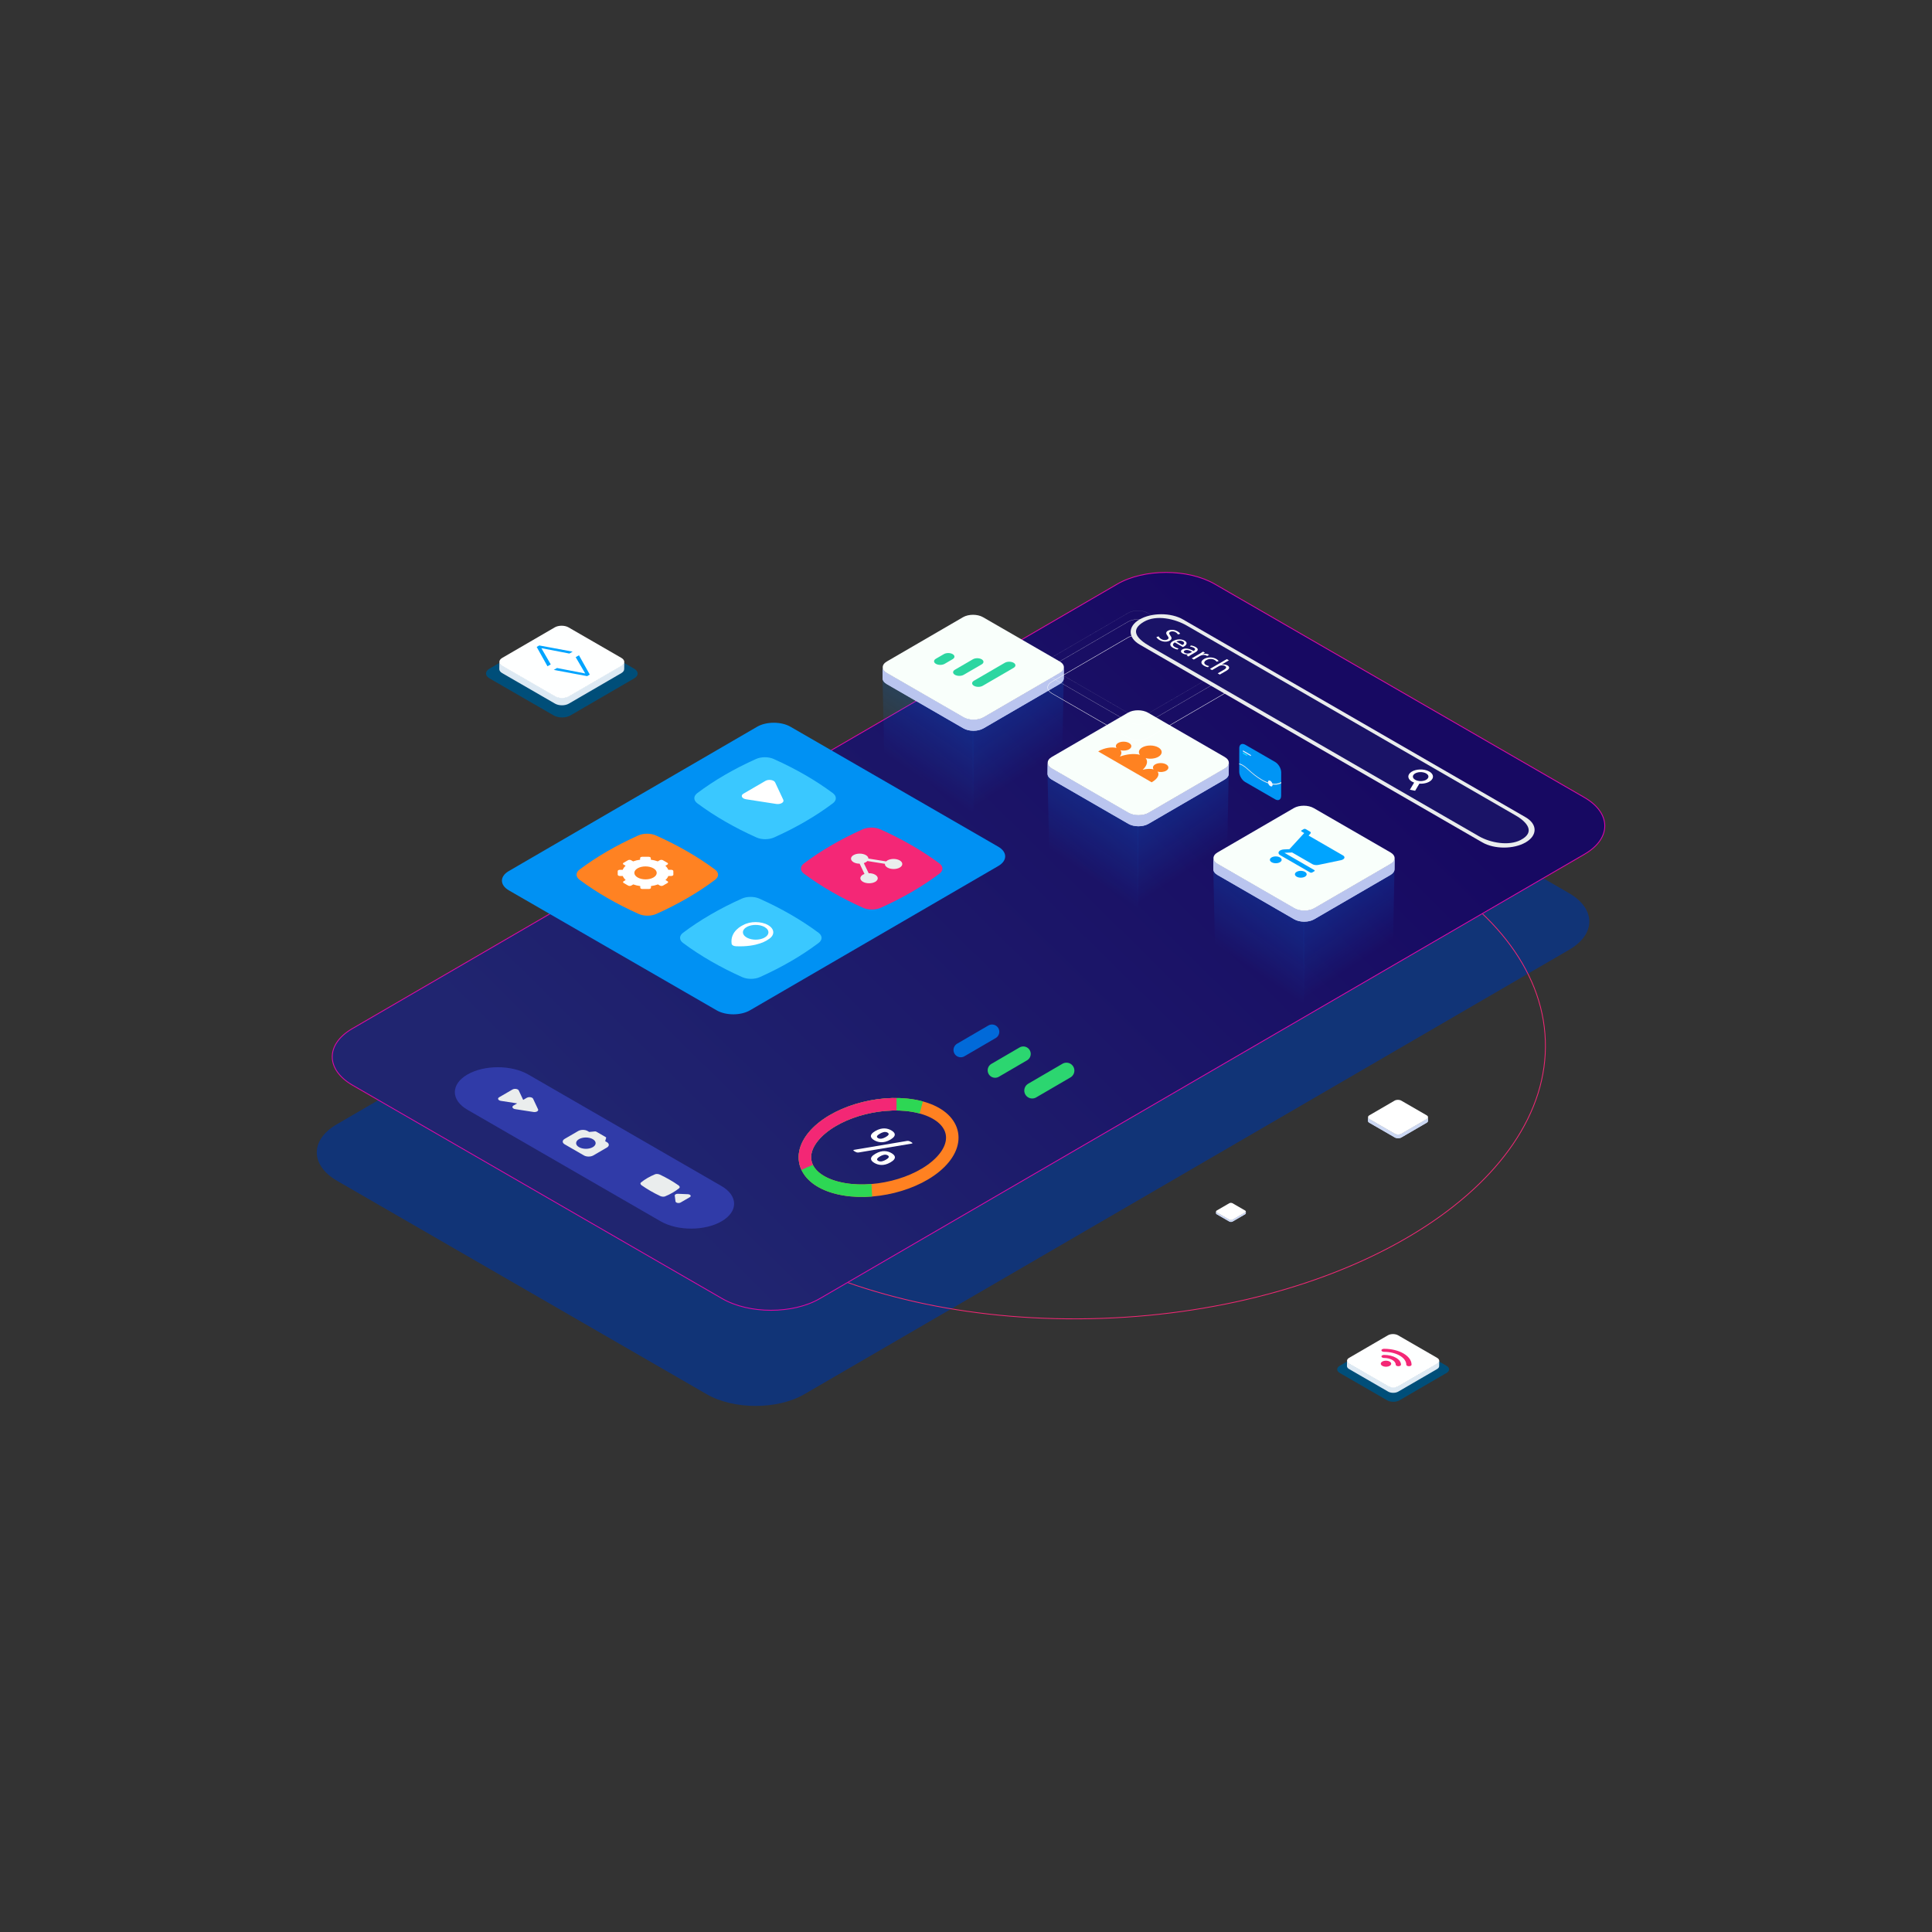 <svg width="878" height="878" viewBox="0 0 878 878" fill="none" xmlns="http://www.w3.org/2000/svg">
<rect x="0" y="0" width="878" height="878" fill="#333333" stroke="none"/>
<mask id="mask0_39_24500" style="mask-type:luminance" maskUnits="userSpaceOnUse" x="0" y="0" width="878" height="878">
<path d="M0.494 0.494H877.506V877.506H0.494V0.494Z" fill="white"/>
</mask>
<g mask="url(#mask0_39_24500)">
<mask id="mask1_39_24500" style="mask-type:luminance" maskUnits="userSpaceOnUse" x="81" y="80" width="714" height="718">
<path d="M81.846 80.258L83.433 797.742L791.392 796.154L794.567 83.433L81.846 80.258Z" fill="white"/>
</mask>
<g mask="url(#mask1_39_24500)">
<path d="M713.025 405.881C725.306 412.972 725.354 424.505 713.152 431.595L365.54 633.606C353.338 640.696 333.444 640.697 321.163 633.606L153.211 536.639C140.947 529.558 140.865 518.024 153.066 510.934L500.678 308.923C512.879 301.833 532.808 301.833 545.072 308.914L713.025 405.881Z" fill="#113477"/>
<path d="M492.426 360.914C605.948 356.95 699.982 407.105 702.278 472.842C704.573 538.58 614.266 595.172 500.745 599.136C387.223 603.101 293.188 552.946 290.893 487.208C288.597 421.471 378.904 364.878 492.426 360.914Z" stroke="#F32775" stroke-width="0.367"/>
<mask id="mask2_39_24500" style="mask-type:luminance" maskUnits="userSpaceOnUse" x="84" y="166" width="725" height="512">
<path d="M84.77 166.526H808.31V677.008H84.77V166.526Z" fill="white"/>
</mask>
<g mask="url(#mask2_39_24500)">
<path d="M507.702 265.461L160.09 467.471C147.889 474.562 147.97 486.095 160.234 493.175L328.187 590.143C340.468 597.234 360.362 597.233 372.564 590.143L720.176 388.132C732.377 381.042 732.33 369.508 720.049 362.418L552.096 265.451C545.966 261.911 537.923 260.141 529.884 260.142C521.842 260.142 513.804 261.915 507.702 265.461Z" fill="url(#paint0_linear_39_24500)"/>
<path d="M720.049 362.418C732.33 369.509 732.378 381.042 720.176 388.133L372.564 590.143C360.362 597.233 340.468 597.234 328.187 590.143L160.235 493.176C147.971 486.095 147.889 474.562 160.09 467.471L507.702 265.461C519.903 258.37 539.832 258.37 552.096 265.451L720.049 362.418Z" stroke="#DE07A7" stroke-width="0.389" stroke-miterlimit="10"/>
<path d="M327.844 538.983C335.516 543.413 335.548 550.599 327.925 555.029C320.301 559.459 307.905 559.459 300.232 555.029L212.483 504.367C204.81 499.937 204.77 492.756 212.393 488.327C220.016 483.896 232.422 483.891 240.095 488.321L327.844 538.983Z" fill="#303BA8"/>
<path d="M275.787 519.04C276.962 519.718 276.968 520.828 275.801 521.507L269.631 525.092C268.463 525.771 266.548 525.771 265.373 525.092L256.618 520.037C255.443 519.359 255.436 518.25 256.604 517.571L262.774 513.986C263.942 513.307 265.856 513.307 267.031 513.986L267.786 514.421L270.388 514.163C270.598 514.144 270.808 514.183 270.956 514.268L275.287 516.769C275.434 516.854 275.502 516.975 275.465 517.094L275.028 518.602L275.787 519.04ZM263.13 521.324C264.866 522.326 267.675 522.329 269.404 521.324C271.128 520.322 271.119 518.692 269.384 517.69C267.644 516.685 264.834 516.688 263.109 517.69C261.381 518.695 261.39 520.319 263.13 521.324Z" fill="#EAEDED"/>
<path d="M241.828 498.883C242.031 499 242.186 499.151 242.269 499.329L244.521 504.132C244.875 504.867 243.72 505.538 242.443 505.34L234.144 504.052C233.837 504.005 233.579 503.915 233.378 503.799C232.748 503.435 232.673 502.809 233.372 502.402L235.031 501.438L227.627 500.289C227.32 500.243 227.062 500.153 226.861 500.037C226.232 499.673 226.156 499.046 226.856 498.64L232.911 495.121C233.609 494.716 234.683 494.759 235.311 495.121C235.514 495.239 235.67 495.388 235.753 495.567L237.76 499.852L239.427 498.883C240.125 498.478 241.199 498.521 241.828 498.883Z" fill="#EAEDED"/>
<path d="M313.482 542.933C313.979 543.219 314.064 543.719 313.493 544.051L309.297 546.49C308.725 546.822 307.865 546.772 307.368 546.485C307.153 546.36 307.006 546.191 306.98 545.99L306.643 543.361C306.579 542.882 307.262 542.485 308.09 542.52L312.623 542.711C312.973 542.724 313.266 542.808 313.482 542.933Z" fill="#EAEDED"/>
<path d="M304.34 536.134C305.746 536.946 307.085 537.797 308.356 538.69C308.947 539.102 309.073 539.634 308.658 539.971C306.872 541.422 304.736 542.663 302.243 543.698C301.663 543.94 300.738 543.873 300.024 543.532C298.48 542.798 297.006 542.026 295.599 541.214C294.193 540.402 292.855 539.55 291.583 538.658C290.992 538.246 290.873 537.71 291.289 537.374C293.067 535.926 295.203 534.685 297.703 533.646C298.283 533.404 299.201 533.475 299.915 533.817C301.46 534.55 302.934 535.322 304.34 536.134Z" fill="#EAEDED"/>
<path d="M366.807 530.479C364.573 525.722 365.941 519.985 371.395 514.58C381.641 504.428 402.453 499.27 417.839 503.07C433.226 506.869 437.4 518.197 427.154 528.349C416.908 538.501 396.096 543.659 380.71 539.86C373.514 538.083 368.77 534.659 366.807 530.479Z" stroke="#FF8121" stroke-width="5.682"/>
<path d="M366.807 530.479C364.573 525.722 365.941 519.985 371.395 514.58C381.641 504.428 402.453 499.27 417.839 503.07C433.226 506.869 437.4 518.197 427.154 528.349C416.908 538.501 396.096 543.659 380.71 539.86C373.514 538.083 368.77 534.659 366.807 530.479Z" stroke="#2DD754" stroke-width="5.682" stroke-dasharray="68.18 68.18"/>
<path d="M366.807 530.479C364.573 525.722 365.941 519.985 371.395 514.58C381.641 504.428 402.453 499.27 417.839 503.07C433.226 506.869 437.4 518.197 427.154 528.349C416.908 538.501 396.096 543.659 380.71 539.86C373.514 538.083 368.77 534.659 366.807 530.479Z" stroke="#F32775" stroke-width="5.682" stroke-dasharray="56.82 127.56"/>
<path d="M404.614 517.922C401.43 519.772 398.905 519.096 397.338 518.191C395.771 517.287 394.62 515.841 397.804 513.99C400.989 512.139 403.466 512.787 405.057 513.706C406.624 514.61 407.799 516.071 404.614 517.922ZM399.887 515.192C398.91 515.76 397.89 516.57 399.013 517.218C400.136 517.867 401.555 517.287 402.532 516.72C403.509 516.152 404.505 515.382 403.335 514.707C402.211 514.059 400.863 514.624 399.887 515.192Z" fill="white"/>
<path d="M414.58 519.636C414.51 519.677 414.37 519.703 414.186 519.731L390.397 523.716C389.84 523.823 389.302 523.755 388.834 523.485L388.134 523.081C387.806 522.892 387.734 522.717 387.897 522.622C387.968 522.581 388.131 522.541 388.315 522.514L412.08 518.515C412.661 518.422 413.175 518.503 413.643 518.773L414.343 519.177C414.671 519.366 414.743 519.541 414.58 519.636Z" fill="white"/>
<path d="M405.115 524.026C406.682 524.931 407.857 526.391 404.673 528.241C401.464 530.106 398.963 529.416 397.396 528.511C395.829 527.606 394.654 526.174 397.863 524.309C401.047 522.458 403.524 523.107 405.115 524.026ZM399.071 527.538C400.195 528.186 401.613 527.607 402.59 527.039C403.543 526.486 404.567 525.701 403.395 525.025C402.272 524.377 400.898 524.958 399.945 525.512C398.968 526.079 397.948 526.889 399.071 527.538Z" fill="white"/>
<path d="M436.625 477.169C436.625 477.169 442.665 473.648 450.824 468.891Z" fill="white"/>
<path d="M436.625 477.169C436.625 477.169 442.665 473.648 450.824 468.891" stroke="#016AD9" stroke-width="6.609" stroke-linecap="round" stroke-linejoin="round"/>
<path d="M452.228 486.412C452.228 486.412 457.526 483.323 465.034 478.946Z" fill="white"/>
<path d="M452.228 486.412C452.228 486.412 457.526 483.323 465.034 478.946" stroke="#2CD670" stroke-width="6.763" stroke-linecap="round" stroke-linejoin="round"/>
<path d="M469.083 495.611C469.083 495.611 475.526 491.854 484.655 486.531Z" fill="white"/>
<path d="M469.083 495.611C469.083 495.611 475.526 491.854 484.655 486.531" stroke="#2CD670" stroke-width="7.197" stroke-linecap="round" stroke-linejoin="round"/>
<mask id="mask3_39_24500" style="mask-type:luminance" maskUnits="userSpaceOnUse" x="72" y="173" width="724" height="512">
<path d="M72.328 173.524H795.868V684.006H72.328V173.524Z" fill="white"/>
</mask>
<g mask="url(#mask3_39_24500)">
<path d="M563.196 340.012L563.165 350.688C563.16 352.415 564.376 354.522 565.879 355.389L579.483 363.244C580.987 364.111 582.205 363.411 582.21 361.683L582.24 351.007C582.245 349.28 581.035 347.177 579.532 346.309L565.927 338.455C565.489 338.202 565.074 338.082 564.706 338.082C563.814 338.082 563.199 338.789 563.196 340.012Z" fill="#0095F5"/>
<path d="M582.228 355.404C579.68 356.921 576.491 356.031 573.481 354.293C571.156 352.951 568.939 351.11 567.214 349.502C566.297 348.648 565.481 348.039 564.756 347.62C564.169 347.282 563.648 347.079 563.176 346.96L563.175 347.324C563.634 347.434 564.143 347.629 564.722 347.963C565.425 348.369 566.221 348.963 567.12 349.801C568.876 351.436 571.13 353.307 573.498 354.674C576.486 356.4 579.653 357.317 582.226 355.945L582.228 355.404Z" fill="#EAEDED"/>
<path d="M577.288 354.826C577.871 355.163 578.344 355.982 578.342 356.653C578.34 357.324 577.865 357.595 577.28 357.257C576.697 356.92 576.224 356.102 576.226 355.431C576.228 354.76 576.704 354.489 577.288 354.826Z" fill="#EEF4FF"/>
<path d="M566.6 342.955C566.716 343.022 566.814 343.191 566.813 343.331C566.813 343.464 566.714 343.52 566.599 343.453L565.003 342.532C564.882 342.462 564.789 342.295 564.79 342.163C564.79 342.023 564.883 341.964 565.004 342.034L566.6 342.955Z" fill="#1CE4FF"/>
<path d="M568.314 343.02C568.435 343.09 568.533 343.259 568.533 343.399C568.533 343.532 568.434 343.588 568.313 343.518L565.006 341.609C564.884 341.539 564.792 341.372 564.792 341.239C564.793 341.1 564.886 341.04 565.007 341.11L568.314 343.02Z" fill="#EEF4FF"/>
<mask id="mask4_39_24500" style="mask-type:luminance" maskUnits="userSpaceOnUse" x="534" y="341" width="118" height="143">
<path d="M534.012 341.249H651.816V483.157H534.012V341.249Z" fill="white"/>
</mask>
<g mask="url(#mask4_39_24500)">
<path d="M551.314 391.694L552.286 436.211L592.623 459.635L592.526 412.106L551.314 391.694Z" fill="url(#paint1_linear_39_24500)"/>
<path d="M592.428 416.771V459.441L632.96 434.461L633.737 394.124L592.428 416.771Z" fill="url(#paint2_linear_39_24500)"/>
<path d="M551.402 394.996C551.399 395.953 552.031 396.912 553.296 397.642L588.162 417.772C590.672 419.221 594.732 419.221 597.226 417.772L631.869 397.64C633.108 396.92 633.728 395.977 633.731 395.033L633.792 390.056C633.772 390.987 633.152 391.913 631.931 392.623L597.288 412.755C594.794 414.204 590.734 414.204 588.224 412.755L553.358 392.625C552.092 391.894 551.461 390.936 551.463 389.979L551.402 394.996Z" fill="#BAC5EF"/>
<path d="M551.402 394.996C551.399 395.953 552.031 396.912 553.296 397.642L588.162 417.772C590.672 419.221 594.732 419.221 597.226 417.772L631.869 397.64C633.108 396.92 633.728 395.977 633.731 395.033L633.792 390.056C633.772 390.987 633.152 391.913 631.931 392.623L597.288 412.755C594.794 414.204 590.734 414.204 588.224 412.755L553.358 392.625C552.092 391.894 551.461 390.936 551.463 389.979L551.402 394.996Z" fill="#BAC5EF"/>
<path d="M587.968 367.241L553.325 387.373C550.831 388.823 550.844 391.174 553.358 392.625L588.224 412.755C590.735 414.204 594.794 414.204 597.288 412.755L631.931 392.623C634.425 391.174 634.411 388.822 631.901 387.373L597.035 367.243C595.778 366.517 594.134 366.154 592.492 366.154C590.852 366.154 589.214 366.516 587.968 367.241Z" fill="#F9FFFB"/>
<path d="M581.659 389.653C582.708 390.258 582.709 391.236 581.672 391.839C580.63 392.445 578.941 392.447 577.892 391.841C576.843 391.236 576.843 390.258 577.885 389.653C578.922 389.05 580.61 389.047 581.659 389.653Z" fill="#00A4FF"/>
<path d="M593.029 396.217C594.078 396.822 594.083 397.803 593.046 398.406C592.004 399.011 590.311 399.011 589.262 398.406C588.218 397.803 588.213 396.822 589.255 396.217C590.292 395.614 591.985 395.614 593.029 396.217Z" fill="#00A4FF"/>
<path d="M595.287 377.892C595.702 378.131 595.801 378.501 595.527 378.802L594.665 379.747L594.829 379.806L610.359 388.772C611.198 389.256 611.207 390.045 610.368 390.533L610.236 390.609C610.013 390.74 609.738 390.84 609.447 390.902L599.162 393.05C598.184 393.25 597.097 393.112 596.36 392.686L587.18 387.387L586.946 387.416L583.703 387.558L597.278 395.395C597.539 395.546 597.541 395.794 597.281 395.945L596.341 396.491C596.081 396.642 595.653 396.642 595.392 396.491L581.817 388.654C580.983 388.172 580.785 387.452 581.343 386.831C581.773 386.344 582.669 386.054 583.613 386.01L585.999 385.904L592.706 378.58L591.508 377.889C591.247 377.739 591.246 377.496 591.51 377.342L592.45 376.796C592.71 376.645 593.128 376.645 593.389 376.796L595.287 377.892Z" fill="#00A4FF"/>
</g>
<mask id="mask5_39_24500" style="mask-type:luminance" maskUnits="userSpaceOnUse" x="458" y="297" width="119" height="143">
<path d="M458.672 297.883H576.475V439.792H458.672V297.883Z" fill="white"/>
</mask>
<g mask="url(#mask5_39_24500)">
<path d="M475.973 348.329L476.945 392.845L517.282 416.27L517.185 368.74L475.973 348.329Z" fill="url(#paint3_linear_39_24500)"/>
<path d="M517.088 373.406V416.076L557.619 391.096L558.397 350.759L517.088 373.406Z" fill="url(#paint4_linear_39_24500)"/>
<path d="M476.061 351.631C476.058 352.588 476.69 353.546 477.955 354.277L512.821 374.407C515.331 375.856 519.391 375.856 521.885 374.407L556.528 354.275C557.767 353.555 558.388 352.612 558.39 351.668L558.451 346.69C558.432 347.621 557.811 348.547 556.59 349.258L521.947 369.39C519.453 370.839 515.394 370.839 512.883 369.39L478.017 349.26C476.751 348.529 476.12 347.571 476.122 346.613L476.061 351.631Z" fill="#BAC5EF"/>
<path d="M476.061 351.631C476.058 352.588 476.69 353.546 477.955 354.277L512.821 374.407C515.331 375.856 519.391 375.856 521.885 374.407L556.528 354.275C557.767 353.555 558.388 352.612 558.39 351.668L558.451 346.69C558.432 347.621 557.811 348.547 556.59 349.258L521.947 369.39C519.453 370.839 515.394 370.839 512.883 369.39L478.017 349.26C476.751 348.529 476.12 347.571 476.122 346.613L476.061 351.631Z" fill="#BAC5EF"/>
<path d="M512.627 323.875L477.984 344.008C475.49 345.457 475.503 347.809 478.017 349.26L512.883 369.39C515.394 370.839 519.453 370.839 521.947 369.39L556.59 349.258C559.084 347.808 559.07 345.456 556.56 344.007L521.694 323.877C520.437 323.152 518.793 322.788 517.151 322.788C515.511 322.788 513.874 323.151 512.627 323.875Z" fill="#F9FFFB"/>
<path d="M526.405 339.676C528.436 340.849 528.447 342.747 526.429 343.92C524.877 344.822 522.568 345.026 520.662 344.535C521.819 345.966 521.297 347.964 519.311 349.809C521.101 349.35 522.905 349.28 524.272 349.643C523.695 348.898 523.927 347.989 524.98 347.377C526.35 346.581 528.573 346.581 529.953 347.377C531.327 348.171 531.334 349.458 529.963 350.255C528.911 350.866 527.349 351.007 526.054 350.672C527.09 351.956 526.139 353.903 523.567 355.398C523.501 355.436 523.43 355.471 523.364 355.509L516.697 351.66L515.93 351.217L506.514 345.781L505.747 345.338L499.08 341.489C499.146 341.451 499.206 341.409 499.272 341.371C501.844 339.877 505.201 339.319 507.422 339.915C506.84 339.166 507.077 338.261 508.13 337.649C509.501 336.853 511.723 336.853 513.097 337.646C514.477 338.443 514.485 339.73 513.114 340.527C512.061 341.139 510.494 341.275 509.205 340.944C509.842 341.738 509.721 342.78 508.935 343.818C512.113 342.661 515.561 342.352 518.035 343.018C517.181 341.916 517.526 340.578 519.078 339.676C521.095 338.503 524.374 338.503 526.405 339.676Z" fill="#FF8221"/>
</g>
<mask id="mask6_39_24500" style="mask-type:luminance" maskUnits="userSpaceOnUse" x="383" y="254" width="119" height="143">
<path d="M383.705 254.487H501.509V396.396H383.705V254.487Z" fill="white"/>
</mask>
<g mask="url(#mask6_39_24500)">
<path d="M401.006 304.933L401.978 349.449L442.315 372.874L442.218 325.344L401.006 304.933Z" fill="url(#paint5_linear_39_24500)"/>
<path d="M442.121 330.01V372.68L482.653 347.7L483.43 307.363L442.121 330.01Z" fill="url(#paint6_linear_39_24500)"/>
<path d="M401.094 308.235C401.091 309.192 401.723 310.15 402.989 310.88L437.855 331.011C440.365 332.46 444.425 332.46 446.919 331.011L481.562 310.879C482.801 310.158 483.421 309.216 483.423 308.272L483.484 303.294C483.465 304.225 482.845 305.151 481.623 305.862L446.981 325.994C444.486 327.443 440.427 327.443 437.916 325.994L403.05 305.864C401.785 305.133 401.153 304.175 401.156 303.217L401.094 308.235Z" fill="#BAC5EF"/>
<path d="M401.094 308.235C401.091 309.192 401.723 310.15 402.989 310.88L437.855 331.011C440.365 332.46 444.425 332.46 446.919 331.011L481.562 310.879C482.801 310.158 483.421 309.216 483.423 308.272L483.484 303.294C483.465 304.225 482.845 305.151 481.623 305.862L446.981 325.994C444.486 327.443 440.427 327.443 437.916 325.994L403.05 305.864C401.785 305.133 401.153 304.175 401.156 303.217L401.094 308.235Z" fill="#BAC5EF"/>
<path d="M437.66 280.479L403.018 300.612C400.524 302.061 400.536 304.413 403.05 305.863L437.916 325.994C440.427 327.443 444.487 327.443 446.981 325.994L481.623 305.862C484.118 304.412 484.104 302.06 481.594 300.611L446.728 280.481C445.47 279.755 443.826 279.392 442.185 279.392C440.545 279.392 438.907 279.755 437.66 280.479Z" fill="#F9FFFB"/>
<path d="M446.108 299.611C447.211 300.248 447.225 301.281 446.129 301.918L437.945 306.674C436.85 307.311 435.066 307.305 433.963 306.669C432.869 306.037 432.854 305.003 433.95 304.367L442.133 299.611C443.229 298.974 445.013 298.979 446.108 299.611Z" fill="#2CD6A1"/>
<path d="M432.92 297.26C434.023 297.897 434.029 298.925 432.933 299.562L429.292 301.678C428.197 302.315 426.42 302.315 425.318 301.678C424.215 301.041 424.209 300.013 425.305 299.376L428.946 297.26C430.041 296.623 431.818 296.623 432.92 297.26Z" fill="#2CD6A1"/>
<path d="M460.627 301.198C461.729 301.834 461.735 302.863 460.64 303.5L446.59 311.664C445.494 312.301 443.719 312.301 442.616 311.664C441.513 311.028 441.507 309.999 442.603 309.362L456.653 301.198C457.748 300.561 459.524 300.561 460.627 301.198Z" fill="#2CD6A1"/>
</g>
<mask id="mask7_39_24500" style="mask-type:luminance" maskUnits="userSpaceOnUse" x="457" y="262" width="124" height="121">
<path d="M457.62 262.751H580.089V382.499H457.62V262.751Z" fill="white"/>
</mask>
<g mask="url(#mask7_39_24500)">
<path d="M512.617 276.39L477.975 296.522C475.48 297.972 475.493 300.323 478.007 301.774L512.873 321.904C515.384 323.354 519.443 323.354 521.937 321.904L556.58 301.772C559.074 300.323 559.061 297.971 556.551 296.522L521.684 276.392C520.427 275.666 518.783 275.303 517.142 275.303C515.501 275.303 513.864 275.665 512.617 276.39Z" stroke="white" stroke-width="0.003"/>
<path d="M512.617 278.613L477.975 298.745C475.48 300.194 475.493 302.546 478.007 303.997L512.873 324.127C515.384 325.576 519.443 325.576 521.937 324.127L556.58 303.995C559.074 302.545 559.061 300.194 556.551 298.745L521.684 278.615C520.427 277.889 518.783 277.526 517.142 277.526C515.501 277.526 513.864 277.888 512.617 278.613Z" stroke="white" stroke-width="0.023"/>
<path d="M512.617 282.554L477.975 302.687C475.48 304.136 475.493 306.488 478.007 307.939L512.873 328.069C515.384 329.518 519.443 329.518 521.937 328.069L556.58 307.937C559.074 306.487 559.061 304.135 556.551 302.686L521.684 282.556C520.427 281.83 518.783 281.467 517.142 281.467C515.501 281.467 513.864 281.83 512.617 282.554Z" stroke="white" stroke-width="0.071"/>
<path d="M512.617 289.71L477.975 309.842C475.48 311.291 475.493 313.643 478.007 315.094L512.873 335.224C515.384 336.673 519.443 336.673 521.937 335.224L556.58 315.092C559.074 313.642 559.061 311.291 556.551 309.842L521.684 289.712C520.427 288.986 518.783 288.623 517.142 288.623C515.501 288.623 513.864 288.985 512.617 289.71Z" stroke="white" stroke-width="0.171"/>
</g>
</g>
<path d="M693.294 371.389C698.757 374.543 698.773 379.665 693.345 382.818C687.918 385.972 679.091 385.973 673.628 382.818L517.942 292.933C512.479 289.779 512.45 284.666 517.877 281.512C523.305 278.358 532.145 278.35 537.608 281.504L693.294 371.389Z" fill="#EAEDED"/>
<path d="M688.814 370.598C694.059 373.626 697.893 378.222 691.002 381.764C685.643 384.519 677.317 383.042 672.073 380.014L522.615 293.724C516.911 290.453 513.12 286.467 519.831 282.565C525.616 279.202 534.111 281.28 539.356 284.308L688.814 370.598Z" fill="#1A1367"/>
<path d="M538.045 293.821C537.85 293.934 537.677 294.008 537.571 294.058L533.885 291.93C532.625 292.688 532.922 293.471 533.875 294.022C534.557 294.416 535.088 294.585 535.595 294.704L535.081 295.192C534.596 295.086 533.847 294.854 533.013 294.373C531.397 293.44 531.487 292.269 533.061 291.354C534.634 290.44 536.805 290.259 538.335 291.142C540.047 292.131 539.004 293.264 538.045 293.821ZM537.361 293.151C537.975 292.806 538.652 292.111 537.579 291.492C536.614 290.934 535.306 291.205 534.576 291.543L537.361 293.151Z" fill="white"/>
<path d="M535.067 286.884C535.816 287.317 536.185 287.73 536.325 288.025L535.302 288.32C535.192 288.105 534.921 287.7 534.258 287.317C533.262 286.742 532.29 286.867 531.795 287.155C531.117 287.549 531.226 288.001 531.846 288.807C532.609 289.796 532.645 290.503 531.58 291.122C530.458 291.774 528.654 291.856 526.932 290.861C526.226 290.454 525.662 289.891 525.529 289.514L526.553 289.194C526.719 289.59 527.123 290.072 527.773 290.447C528.736 291.003 529.805 291.035 530.538 290.609C531.216 290.215 531.213 289.765 530.605 288.976C529.83 288.043 529.707 287.261 530.731 286.666C531.863 286.008 533.647 286.064 535.067 286.884Z" fill="white"/>
<path d="M541.287 297.576C540.833 297.84 540.415 298.109 540.124 298.352L539.258 297.852L539.837 297.427L539.805 297.408C539.102 297.477 538.174 297.364 537.427 296.932C536.364 296.319 536.563 295.573 537.317 295.135C538.569 294.408 540.369 294.651 542.368 295.805C542.383 295.814 542.396 295.822 542.411 295.83L542.519 295.767C542.948 295.518 543.606 294.998 542.534 294.378C542.045 294.096 541.385 293.89 540.781 293.815L541.187 293.326C541.902 293.414 542.713 293.67 543.376 294.053C544.979 294.979 544.281 295.836 543.235 296.443L541.287 297.576ZM540.872 296.75L541.777 296.224C541.731 296.196 541.683 296.169 541.635 296.141C540.633 295.562 539.347 295.063 538.382 295.624C537.768 295.98 537.889 296.388 538.375 296.669C539.058 297.063 539.921 297.064 540.517 296.894C540.645 296.856 540.773 296.807 540.872 296.75Z" fill="white"/>
<path d="M549.229 297.433C549.338 297.496 549.402 297.547 549.467 297.607L548.572 298.128C548.497 298.059 548.411 297.997 548.282 297.923C547.609 297.534 546.627 297.553 545.785 297.89C545.632 297.953 545.462 298.029 545.302 298.122L542.522 299.737L541.579 299.193L545.165 297.109C545.779 296.752 546.294 296.438 546.747 296.137L547.584 296.62L546.593 297.233L546.635 297.258C547.573 296.988 548.591 297.064 549.229 297.433Z" fill="white"/>
<path d="M558.473 300.087L555.22 301.977L555.242 301.99C555.662 301.922 556.138 301.922 556.593 301.996C557.036 302.066 557.48 302.196 557.837 302.403C558.542 302.81 559.238 303.712 557.44 304.756L554.337 306.559L553.384 306.009L556.378 304.269C557.219 303.78 557.614 303.186 556.716 302.666C556.098 302.31 555.177 302.278 554.49 302.479C554.305 302.523 554.152 302.598 553.969 302.704L550.825 304.532L549.872 303.981L557.519 299.536L558.473 300.087Z" fill="white"/>
<path d="M552.774 299.494C553.337 299.819 553.698 300.187 553.828 300.414L552.877 300.713C552.782 300.507 552.543 300.231 552.022 299.931C550.818 299.235 549.285 299.373 548.194 300.007C546.989 300.707 547.028 301.59 548.068 302.191C548.61 302.503 549.107 302.628 549.499 302.717L548.949 303.223C548.571 303.156 547.844 302.936 547.14 302.529C545.556 301.615 545.596 300.401 547.189 299.475C548.795 298.542 551.061 298.504 552.774 299.494Z" fill="white"/>
<path d="M645.028 356.142L643.111 359.367L640.732 358.885L642.651 355.66C642.296 355.53 641.973 355.379 641.683 355.212C640.208 354.361 639.604 353.072 640.33 351.856C641.349 350.174 644.522 349.28 647.444 349.867C648.267 350.032 648.981 350.298 649.56 350.632C651.038 351.486 651.634 352.786 650.902 353.995C650.048 355.441 647.571 356.3 645.028 356.142ZM644.477 354.862C646.325 355.23 648.318 354.669 648.948 353.6C649.421 352.835 649.047 352.02 648.118 351.483C647.75 351.271 647.294 351.102 646.77 350.998C644.937 350.621 642.928 351.19 642.284 352.251C641.831 353.019 642.207 353.841 643.141 354.38C643.506 354.591 643.957 354.759 644.477 354.862Z" fill="white"/>
</g>
<mask id="mask8_39_24500" style="mask-type:luminance" maskUnits="userSpaceOnUse" x="67" y="279" width="406" height="221">
<path d="M67.183 279.788H472.614V499.12H67.183V279.788Z" fill="white"/>
</mask>
<g mask="url(#mask8_39_24500)">
<path d="M344.085 330.268L231.218 395.859C227.043 398.285 227.075 402.214 231.268 404.634L325.675 459.14C329.877 461.567 336.649 461.567 340.824 459.14L453.691 393.549C457.866 391.123 457.844 387.2 453.641 384.774L359.234 330.268C357.137 329.057 354.391 328.45 351.648 328.45C348.908 328.45 346.171 329.056 344.085 330.268Z" fill="#0091F3"/>
<path d="M365.877 352.182C370.357 354.768 374.559 357.519 378.481 360.432C380.305 361.789 380.298 363.709 378.488 365.066C370.728 370.903 361.822 376.079 351.788 380.582C349.452 381.634 346.137 381.645 343.789 380.593C338.747 378.331 333.984 375.906 329.505 373.319C325.025 370.732 320.828 367.984 316.914 365.077C315.09 363.72 315.079 361.789 316.888 360.433C324.63 354.606 333.536 349.43 343.588 344.916C345.924 343.863 349.258 343.863 351.606 344.916C356.639 347.173 361.397 349.595 365.877 352.182Z" fill="#3AC8FF"/>
<path d="M347.846 354.88L342.862 357.777L337.876 360.675C336.791 361.305 336.911 362.274 337.889 362.838C338.2 363.018 338.599 363.156 339.073 363.23L345.911 364.291L352.75 365.351C354.711 365.655 356.499 364.616 355.97 363.48L354.117 359.522L352.262 355.565C352.134 355.29 351.893 355.06 351.582 354.88C351.079 354.59 350.394 354.432 349.699 354.432C349.041 354.432 348.374 354.574 347.846 354.88Z" fill="white"/>
<path d="M359.392 415.648C363.872 418.235 368.074 420.986 371.996 423.899C373.821 425.256 373.813 427.176 372.004 428.533C364.244 434.37 355.337 439.546 345.303 444.049C342.968 445.101 339.652 445.112 337.305 444.06C332.262 441.798 327.5 439.373 323.02 436.786C318.54 434.2 314.342 431.452 310.43 428.544C308.605 427.188 308.594 425.256 310.404 423.9C318.145 418.073 327.051 412.897 337.104 408.383C339.439 407.331 342.774 407.33 345.121 408.383C350.154 410.64 354.912 413.062 359.392 415.648Z" fill="#3AC8FF"/>
<path d="M339.68 426.239C339.561 426.181 339.448 426.12 339.34 426.058C336.955 424.681 337.056 422.411 339.651 421.12C341.79 420.06 345.002 420.06 347.153 421.12C347.272 421.178 347.385 421.239 347.493 421.301C349.878 422.678 349.777 424.948 347.182 426.239C346.112 426.769 344.775 427.034 343.435 427.034C342.096 427.034 340.755 426.769 339.68 426.239ZM337.743 420.404C337.439 420.539 331.659 423.109 332.49 428.918C332.533 429.211 332.758 429.474 333.097 429.671C333.438 429.867 333.893 429.996 334.4 430.02C344.439 430.488 348.857 427.131 349.089 426.955C352.208 425.142 352.182 422.211 349.052 420.404C347.483 419.498 345.435 419.045 343.39 419.045C341.345 419.045 339.303 419.498 337.743 420.404Z" fill="white"/>
<path d="M312.359 386.936C316.839 389.523 321.041 392.273 324.963 395.187C326.788 396.543 326.78 398.464 324.97 399.82C317.21 405.658 308.304 410.833 298.271 415.336C295.935 416.389 292.619 416.4 290.271 415.348C285.229 413.085 280.467 410.66 275.987 408.073C271.507 405.487 267.31 402.739 263.396 399.831C261.572 398.475 261.561 396.544 263.37 395.187C271.112 389.36 280.018 384.185 290.071 379.671C292.406 378.618 295.741 378.618 298.088 379.67C303.121 381.928 307.879 384.35 312.359 386.936Z" fill="#FF8222"/>
<path d="M289.778 398.77C287.785 397.619 287.775 395.755 289.755 394.604C291.735 393.453 294.954 393.453 296.947 394.604C298.94 395.755 298.95 397.619 296.97 398.77C295.98 399.345 294.681 399.633 293.379 399.633C292.078 399.633 290.774 399.345 289.778 398.77ZM291.894 389.365C291.341 389.365 290.895 389.625 290.897 389.945L290.901 390.688C289.793 390.84 288.72 391.094 287.727 391.452L286.818 390.927C286.425 390.7 285.792 390.698 285.402 390.925L283.39 392.095C283 392.321 283.004 392.688 283.397 392.915L284.307 393.439C283.692 394.016 283.254 394.64 282.999 395.281H281.716C281.162 395.281 280.717 395.54 280.718 395.86L280.727 397.514C280.729 397.674 280.841 397.819 281.023 397.924C281.204 398.028 281.455 398.093 281.732 398.093H283.014C283.277 398.734 283.722 399.358 284.343 399.934L283.44 400.459C283.05 400.686 283.049 401.053 283.442 401.279L285.464 402.447C285.859 402.675 286.493 402.673 286.882 402.447L287.786 401.921C288.782 402.28 289.858 402.534 290.968 402.686L290.973 403.429C290.974 403.589 291.086 403.734 291.268 403.839C291.45 403.944 291.7 404.008 291.976 404.008H294.831C295.384 404.008 295.83 403.749 295.828 403.429L295.824 402.686C296.93 402.536 298.005 402.28 298.998 401.921L299.907 402.447C300.3 402.673 300.933 402.675 301.323 402.448L303.335 401.279C303.726 401.052 303.721 400.686 303.328 400.459L302.418 399.934C303.033 399.358 303.468 398.736 303.726 398.093H305.009C305.563 398.093 306.009 397.834 306.007 397.514L305.998 395.86C305.997 395.7 305.884 395.555 305.703 395.45C305.521 395.345 305.27 395.28 304.994 395.28H303.711C303.445 394.638 303.003 394.016 302.382 393.439L303.285 392.914C303.675 392.688 303.677 392.321 303.281 392.093L301.258 390.925C300.865 390.698 300.233 390.7 299.843 390.927L298.939 391.452C297.943 391.094 296.864 390.838 295.756 390.688L295.753 389.945C295.752 389.785 295.639 389.64 295.457 389.535C295.276 389.43 295.025 389.365 294.749 389.365H291.894Z" fill="white"/>
<path d="M414.323 384.15C418.803 386.737 423.005 389.487 426.927 392.4C428.753 393.757 428.744 395.677 426.935 397.034C419.175 402.871 410.269 408.047 400.235 412.55C397.899 413.603 394.584 413.613 392.236 412.561C387.194 410.299 382.431 407.874 377.951 405.287C373.471 402.701 369.274 399.953 365.361 397.045C363.537 395.689 363.526 393.757 365.335 392.401C373.076 386.574 381.983 381.398 392.035 376.884C394.371 375.832 397.705 375.832 400.053 376.884C405.086 379.141 409.843 381.563 414.323 384.15Z" fill="#F42776"/>
<path d="M408.885 391.018C410.43 391.91 410.438 393.371 408.903 394.263C407.367 395.155 404.847 395.155 403.301 394.263C402.486 393.793 402.09 393.176 402.143 392.56L394.181 391.294C394.014 391.489 393.763 391.667 393.484 391.83C393.205 391.992 392.898 392.138 392.562 392.235L394.773 396.843C395.837 396.81 396.903 397.037 397.718 397.508C399.263 398.4 399.299 399.844 397.764 400.737C396.228 401.629 393.708 401.629 392.162 400.737C390.616 399.844 390.608 398.384 392.144 397.491L392.87 397.167L390.659 392.495C389.651 392.495 388.67 392.284 387.911 391.846C386.365 390.953 386.357 389.493 387.892 388.601C389.428 387.709 391.948 387.709 393.494 388.601C394.253 389.039 394.62 389.607 394.652 390.175L402.697 391.457L403.283 391.018C404.818 390.126 407.339 390.126 408.885 391.018Z" fill="#EAEDED"/>
</g>
<path d="M621.678 509.369C621.678 509.686 621.887 510.003 622.306 510.245L633.856 516.913C634.688 517.394 636.033 517.394 636.859 516.913L648.335 510.244C648.745 510.006 648.95 509.693 648.951 509.38L648.972 507.719C648.971 508.031 648.766 508.344 648.355 508.582L636.879 515.251C636.053 515.731 634.709 515.731 633.876 515.251L622.327 508.583C621.908 508.341 621.699 508.023 621.7 507.707L621.678 509.369Z" fill="#CBD7F2"/>
<path d="M621.678 509.369C621.678 509.686 621.887 510.003 622.306 510.245L633.856 516.913C634.688 517.394 636.033 517.394 636.859 516.913L648.335 510.244C648.745 510.006 648.95 509.693 648.951 509.38L648.972 507.719C648.971 508.031 648.766 508.344 648.355 508.582L636.879 515.251C636.053 515.731 634.709 515.731 633.876 515.251L622.327 508.583C621.908 508.341 621.699 508.023 621.7 507.707L621.678 509.369Z" fill="#CBD7F2"/>
<path d="M633.791 500.174L622.316 506.843C621.49 507.323 621.495 508.102 622.327 508.583L633.876 515.251C634.709 515.731 636.053 515.731 636.879 515.251L648.355 508.582C649.181 508.102 649.177 507.323 648.345 506.843L636.796 500.175C636.379 499.935 635.834 499.814 635.29 499.814C634.747 499.814 634.204 499.934 633.791 500.174Z" fill="white"/>
<path d="M552.621 551.38C552.621 551.537 552.725 551.695 552.933 551.815L558.667 555.126C559.08 555.364 559.748 555.364 560.158 555.126L565.855 551.815C566.059 551.696 566.161 551.541 566.161 551.386L566.171 550.561C566.171 550.716 566.069 550.871 565.865 550.99L560.168 554.3C559.758 554.539 559.09 554.539 558.677 554.3L552.943 550.99C552.735 550.87 552.631 550.712 552.632 550.555L552.621 551.38Z" fill="#CBD7F2"/>
<path d="M552.621 551.38C552.621 551.537 552.725 551.695 552.933 551.815L558.667 555.126C559.08 555.364 559.748 555.364 560.158 555.126L565.855 551.815C566.059 551.696 566.161 551.541 566.161 551.386L566.171 550.561C566.171 550.716 566.069 550.871 565.865 550.99L560.168 554.3C559.758 554.539 559.09 554.539 558.677 554.3L552.943 550.99C552.735 550.87 552.631 550.712 552.632 550.555L552.621 551.38Z" fill="#CBD7F2"/>
<path d="M558.635 546.815L552.938 550.126C552.528 550.365 552.53 550.751 552.943 550.99L558.677 554.3C559.09 554.539 559.758 554.539 560.168 554.3L565.865 550.989C566.276 550.751 566.273 550.365 565.86 550.126L560.127 546.816C559.92 546.696 559.649 546.637 559.379 546.637C559.109 546.637 558.84 546.696 558.635 546.815Z" fill="white"/>
<path d="M657.38 620.691C658.931 621.586 658.939 623.039 657.398 623.935L635.989 636.377C634.448 637.272 631.939 637.272 630.388 636.377L608.841 623.936C607.288 623.04 607.279 621.586 608.821 620.691L630.23 608.249C631.771 607.354 634.28 607.354 635.833 608.251L657.38 620.691Z" fill="#004E79"/>
<path d="M653.116 619.618L635.484 629.865C634.214 630.602 632.148 630.602 630.87 629.865L613.124 619.619C612.481 619.247 612.159 618.76 612.16 618.272L612.129 620.826C612.128 621.313 612.449 621.801 613.093 622.173L630.839 632.418C632.117 633.156 634.183 633.156 635.452 632.418L653.084 622.171C653.715 621.805 654.031 621.325 654.032 620.845L654.063 618.291C654.062 618.772 653.746 619.251 653.116 619.618Z" fill="#DDE9F3"/>
<path d="M630.738 606.826L613.105 617.072C611.836 617.81 611.843 619.007 613.122 619.745L630.868 629.991C632.146 630.729 634.212 630.729 635.481 629.991L653.113 619.744C654.383 619.007 654.376 617.81 653.098 617.072L635.353 606.827C634.713 606.457 633.876 606.272 633.04 606.272C632.206 606.272 631.372 606.457 630.738 606.826Z" fill="#FEFFFF"/>
<path d="M634.419 617.045C635.813 617.85 636.679 618.961 636.686 620.186C636.688 620.569 636.153 620.881 635.491 620.881C635.16 620.881 634.859 620.803 634.641 620.677C634.424 620.552 634.289 620.378 634.288 620.186C634.285 619.343 633.69 618.58 632.731 618.026C631.772 617.473 630.45 617.129 628.993 617.129C628.664 617.131 628.365 617.054 628.148 616.928C627.93 616.803 627.795 616.629 627.794 616.437C627.792 616.054 628.327 615.742 628.989 615.742C631.104 615.742 633.025 616.241 634.419 617.045Z" fill="#F42776"/>
<path d="M637.803 615.078C640.07 616.387 641.48 618.194 641.492 620.186C641.494 620.569 640.958 620.881 640.296 620.881C639.965 620.881 639.665 620.803 639.447 620.677C639.229 620.551 639.094 620.378 639.093 620.186C639.084 618.575 637.945 617.115 636.114 616.058C634.283 615.001 631.76 614.347 628.982 614.348C628.651 614.348 628.35 614.27 628.132 614.145C627.915 614.019 627.779 613.845 627.778 613.653C627.776 613.27 628.312 612.959 628.974 612.959C632.412 612.959 635.536 613.77 637.803 615.078Z" fill="#F42776"/>
<path d="M631.533 618.77C631.963 619.018 632.23 619.361 632.233 619.737C632.237 620.495 631.181 621.109 629.873 621.109C629.222 621.109 628.631 620.955 628.201 620.707C627.771 620.458 627.503 620.116 627.501 619.739C627.497 618.981 628.552 618.368 629.861 618.368C630.511 618.368 631.103 618.522 631.533 618.77Z" fill="#F42776"/>
<path d="M288.2 303.889C290.302 305.102 290.312 307.071 288.225 308.284L259.224 325.138C257.136 326.351 253.738 326.351 251.636 325.138L222.45 308.286C220.345 307.071 220.334 305.103 222.422 303.89L251.422 287.036C253.51 285.823 256.908 285.823 259.013 287.038L288.2 303.889Z" fill="#004E79"/>
<path d="M282.424 302.436L258.539 316.316C256.82 317.315 254.021 317.315 252.29 316.316L228.252 302.438C227.379 301.934 226.944 301.274 226.946 300.614L226.903 304.072C226.901 304.732 227.337 305.393 228.209 305.897L252.248 319.776C253.978 320.775 256.777 320.775 258.497 319.776L282.381 305.895C283.235 305.399 283.663 304.749 283.665 304.098L283.707 300.639C283.705 301.29 283.278 301.94 282.424 302.436Z" fill="#DDE9F3"/>
<path d="M252.111 285.108L228.226 298.988C226.506 299.987 226.516 301.608 228.249 302.609L252.287 316.487C254.018 317.487 256.817 317.487 258.536 316.487L282.421 302.607C284.14 301.608 284.131 299.987 282.4 298.988L258.362 285.109C257.495 284.609 256.362 284.359 255.23 284.359C254.099 284.359 252.97 284.608 252.111 285.108Z" fill="#FEFFFF"/>
<path d="M260.248 296.142L258.765 297.005L246.084 294.567L246.04 294.592L250.29 301.929L248.807 302.791L243.901 294.003L245.063 293.328L260.248 296.142Z" fill="#00A4FF"/>
<path d="M263.106 297.792L268.032 306.566L266.826 307.266L251.664 304.441L253.148 303.579L265.891 306.053L265.935 306.028L261.623 298.654L263.106 297.792Z" fill="#00A4FF"/>
</g>
</g>
<defs>
<linearGradient id="paint0_linear_39_24500" x1="313.345" y1="563.337" x2="580.541" y2="292.406" gradientUnits="userSpaceOnUse">
<stop stop-color="#202570"/>
<stop offset="0.5" stop-color="#1C1769"/>
<stop offset="1" stop-color="#170962"/>
</linearGradient>
<linearGradient id="paint1_linear_39_24500" x1="561.299" y1="435.381" x2="604.081" y2="372.071" gradientUnits="userSpaceOnUse">
<stop stop-color="#0084FF" stop-opacity="0"/>
<stop offset="0.5" stop-color="#0084FF" stop-opacity="0.25"/>
<stop offset="1" stop-color="#0084FF" stop-opacity="0.5"/>
</linearGradient>
<linearGradient id="paint2_linear_39_24500" x1="621.762" y1="434.523" x2="580.602" y2="372.272" gradientUnits="userSpaceOnUse">
<stop stop-color="#0084FF" stop-opacity="0"/>
<stop offset="0.5" stop-color="#0084FF" stop-opacity="0.25"/>
<stop offset="1" stop-color="#0084FF" stop-opacity="0.5"/>
</linearGradient>
<linearGradient id="paint3_linear_39_24500" x1="485.959" y1="392.015" x2="528.74" y2="328.706" gradientUnits="userSpaceOnUse">
<stop stop-color="#0084FF" stop-opacity="0"/>
<stop offset="0.5" stop-color="#0084FF" stop-opacity="0.25"/>
<stop offset="1" stop-color="#0084FF" stop-opacity="0.5"/>
</linearGradient>
<linearGradient id="paint4_linear_39_24500" x1="546.422" y1="391.157" x2="505.261" y2="328.907" gradientUnits="userSpaceOnUse">
<stop stop-color="#0084FF" stop-opacity="0"/>
<stop offset="0.5" stop-color="#0084FF" stop-opacity="0.25"/>
<stop offset="1" stop-color="#0084FF" stop-opacity="0.5"/>
</linearGradient>
<linearGradient id="paint5_linear_39_24500" x1="410.992" y1="348.619" x2="453.774" y2="285.31" gradientUnits="userSpaceOnUse">
<stop stop-color="#0084FF" stop-opacity="0"/>
<stop offset="0.5" stop-color="#0084FF" stop-opacity="0.25"/>
<stop offset="1" stop-color="#0084FF" stop-opacity="0.5"/>
</linearGradient>
<linearGradient id="paint6_linear_39_24500" x1="471.455" y1="347.761" x2="430.294" y2="285.511" gradientUnits="userSpaceOnUse">
<stop stop-color="#0084FF" stop-opacity="0"/>
<stop offset="0.5" stop-color="#0084FF" stop-opacity="0.25"/>
<stop offset="1" stop-color="#0084FF" stop-opacity="0.5"/>
</linearGradient>
</defs>
</svg>
